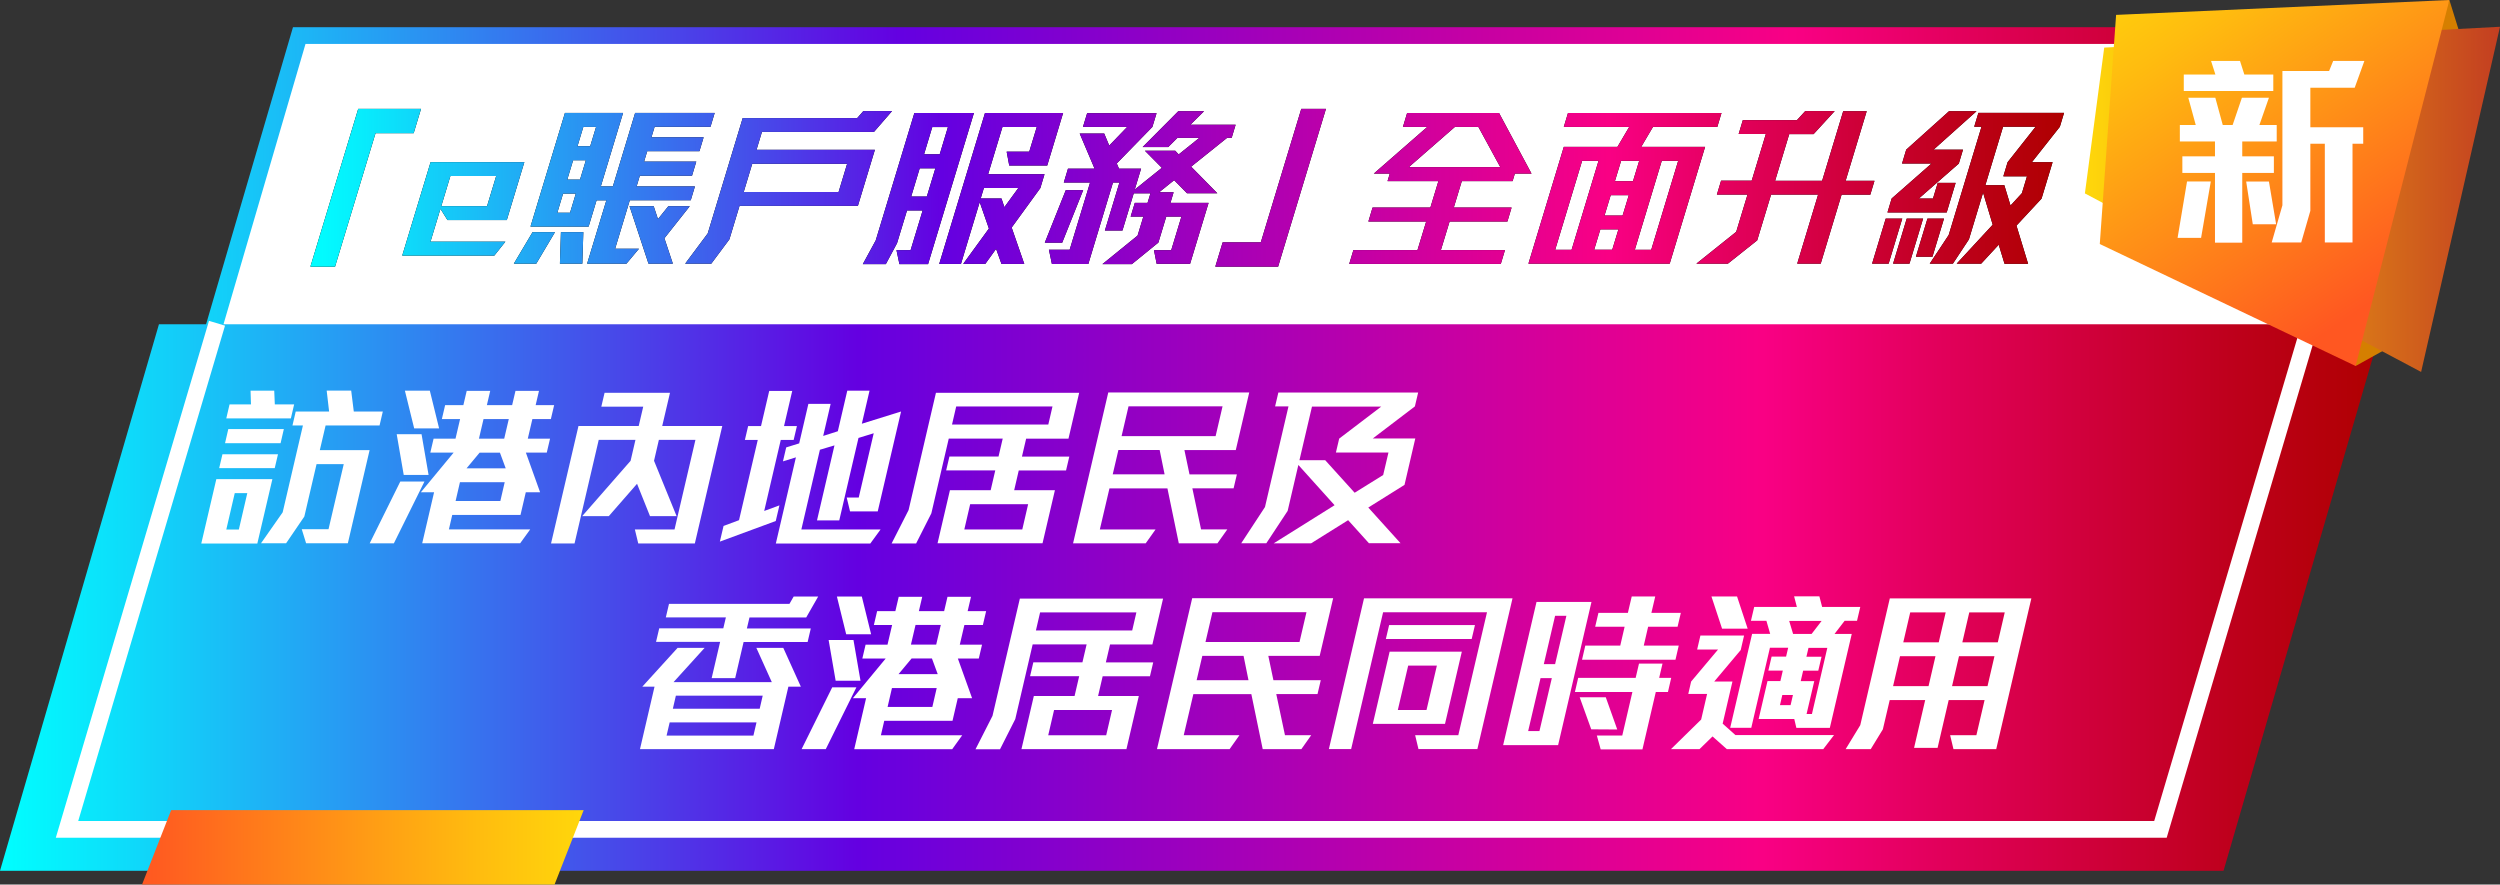 <?xml version="1.0" encoding="UTF-8"?>
<svg id="_圖層_1" xmlns="http://www.w3.org/2000/svg" xmlns:xlink="http://www.w3.org/1999/xlink" version="1.1" viewBox="0 0 298.84 105.73">
  <rect x="0" y="0" width="298.84" height="105.73" fill="#333333" stroke="none"/>
  <!-- Generator: Adobe Illustrator 29.7.1, SVG Export Plug-In . SVG Version: 2.1.1 Build 8)  -->
  <defs>
    <style>
      .st0 {
        fill: #d57f00;
      }

      .st1 {
        stroke: url(#_未命名漸層_84);
      }

      .st1, .st2 {
        fill: #fff;
      }

      .st1, .st3 {
        stroke-miterlimit: 10;
        stroke-width: 2px;
      }

      .st4 {
        fill: url(#_未命名漸層_8411);
      }

      .st5 {
        fill: url(#_未命名漸層_8412);
      }

      .st6 {
        fill: url(#_未命名漸層_8410);
      }

      .st7 {
        fill: url(#_未命名漸層_848);
      }

      .st8 {
        fill: url(#_未命名漸層_847);
      }

      .st9 {
        fill: url(#_未命名漸層_849);
      }

      .st10 {
        fill: url(#_未命名漸層_844);
      }

      .st11 {
        fill: url(#_未命名漸層_843);
      }

      .st12 {
        fill: url(#_未命名漸層_846);
      }

      .st13 {
        fill: url(#_未命名漸層_845);
      }

      .st14 {
        fill: url(#_未命名漸層_841);
      }

      .st15 {
        fill: url(#_未命名漸層_842);
      }

      .st16 {
        fill: url(#_未命名漸層_236);
      }

      .st17 {
        fill: url(#Degradado_sin_nombre_151);
      }

      .st18 {
        fill: url(#Degradado_sin_nombre_15);
      }

      .st3 {
        fill: none;
        stroke: #fff;
      }
    </style>
    <linearGradient id="_未命名漸層_84" data-name="未命名漸層 84" x1="6.68" y1="51.7" x2="287.35" y2="51.7" gradientUnits="userSpaceOnUse">
      <stop offset="0" stop-color="aqua"/>
      <stop offset=".03" stop-color="#07ecfc"/>
      <stop offset=".36" stop-color="#6400e1"/>
      <stop offset=".52" stop-color="#a500b8"/>
      <stop offset=".74" stop-color="#f90084"/>
      <stop offset=".81" stop-color="#e3005d"/>
      <stop offset=".94" stop-color="#bd001a"/>
      <stop offset="1" stop-color="#af0000"/>
    </linearGradient>
    <linearGradient id="_未命名漸層_841" data-name="未命名漸層 84" x1="0" y1="71.42" x2="284.79" y2="71.42" xlink:href="#_未命名漸層_84"/>
    <linearGradient id="_未命名漸層_842" data-name="未命名漸層 84" x1="37.09" y1="22.44" x2="246.72" y2="22.44" xlink:href="#_未命名漸層_84"/>
    <linearGradient id="_未命名漸層_843" data-name="未命名漸層 84" x1="37.09" y1="22.44" x2="246.72" y2="22.44" xlink:href="#_未命名漸層_84"/>
    <linearGradient id="_未命名漸層_844" data-name="未命名漸層 84" x1="37.09" y1="22.44" x2="246.72" y2="22.44" xlink:href="#_未命名漸層_84"/>
    <linearGradient id="_未命名漸層_845" data-name="未命名漸層 84" x1="37.09" y1="22.44" x2="246.72" y2="22.44" xlink:href="#_未命名漸層_84"/>
    <linearGradient id="_未命名漸層_846" data-name="未命名漸層 84" x1="37.09" y1="22.44" x2="246.72" y2="22.44" xlink:href="#_未命名漸層_84"/>
    <linearGradient id="_未命名漸層_847" data-name="未命名漸層 84" x1="37.09" y1="22.44" x2="246.72" y2="22.44" xlink:href="#_未命名漸層_84"/>
    <linearGradient id="_未命名漸層_848" data-name="未命名漸層 84" x1="37.09" y1="22.44" x2="246.72" y2="22.44" xlink:href="#_未命名漸層_84"/>
    <linearGradient id="_未命名漸層_849" data-name="未命名漸層 84" x1="37.09" y1="22.44" x2="246.72" y2="22.44" xlink:href="#_未命名漸層_84"/>
    <linearGradient id="_未命名漸層_8410" data-name="未命名漸層 84" x1="37.09" y1="22.44" x2="246.72" y2="22.44" xlink:href="#_未命名漸層_84"/>
    <linearGradient id="_未命名漸層_8411" data-name="未命名漸層 84" x1="37.09" y1="22.44" x2="246.72" y2="22.44" xlink:href="#_未命名漸層_84"/>
    <linearGradient id="_未命名漸層_8412" data-name="未命名漸層 84" x1="37.09" y1="22.44" x2="246.72" y2="22.44" xlink:href="#_未命名漸層_84"/>
    <linearGradient id="_未命名漸層_236" data-name="未命名漸層 236" x1="145.29" y1="23.83" x2="194.9" y2="23.83" gradientTransform="translate(444.12) rotate(-180) scale(1 -1)" gradientUnits="userSpaceOnUse">
      <stop offset="0" stop-color="#c33e21"/>
      <stop offset=".36" stop-color="#da7918"/>
      <stop offset=".79" stop-color="#f4bc0e"/>
      <stop offset="1" stop-color="#ffd70b"/>
    </linearGradient>
    <linearGradient id="Degradado_sin_nombre_15" data-name="Degradado sin nombre 15" x1="158.56" y1="34.66" x2="187.21" y2="-7.43" gradientTransform="translate(444.12) rotate(-180) scale(1 -1)" gradientUnits="userSpaceOnUse">
      <stop offset="0" stop-color="#ff5721"/>
      <stop offset=".25" stop-color="#ff791b"/>
      <stop offset=".76" stop-color="#ffbc0f"/>
      <stop offset="1" stop-color="#ffd70b"/>
    </linearGradient>
    <linearGradient id="Degradado_sin_nombre_151" data-name="Degradado sin nombre 15" x1="16.98" y1="101.29" x2="69.77" y2="101.29" gradientTransform="matrix(1,0,0,1,0,0)" xlink:href="#Degradado_sin_nombre_15"/>
  </defs>
  <path class="st1" d="M258.26,99.14H8.01L35.77,4.25h250.24l-27.76,94.89Z"/>
  <path class="st14" d="M265.79,104.09H0L19,38.76h265.79l-19,65.33Z"/>
  <g>
    <path class="st2" d="M24.06,64.97l1.8-7.7h6.7l-1.8,7.7h-6.7ZM26.2,55.96l.39-1.66h6.64l-.39,1.66h-6.64ZM26.9,52.98l.39-1.69h6.64l-.39,1.69h-6.64ZM29.56,58.95h-1.5l-1.01,4.35h1.5l1.01-4.35ZM27.05,50.01l.39-1.67h2.56l-.05-1.64h2.83l.07,1.64h2.31l-.39,1.67h-7.72ZM38.92,50.86l-.69,2.95h5.95l-2.6,11.13h-4.99l-.52-1.68h3.2l1.82-7.78h-3.25l-1.46,6.26-2.18,3.2h-3l2.59-3.7,2.42-10.38h-1.25l.39-1.67h3.99l-.29-2.5h2.93l.31,2.5h3.47l-.39,1.67h-6.47Z"/>
    <path class="st2" d="M47.08,64.95h-2.89l3.66-7.39h2.89l-3.66,7.39ZM48.26,56.77l-.84-4.87h2.97l.84,4.87h-2.97ZM49.51,51.21l-1.11-4.51h2.98l1.11,4.51h-2.98ZM62.85,58.85l-.63,2.7h-8.16l-.4,1.73h9.72l-1.2,1.66h-11.71l1.42-6.1h-1.58l3.92-4.74h-2.79l.39-1.66h2.62l.55-2.35h-2.18l.39-1.66h2.18l.4-1.71h2.81l-.4,1.71h3.02l.4-1.71h2.81l-.4,1.71h2.21l-.39,1.66h-2.21l-.55,2.35h2.66l-.39,1.66h-2.5l1.7,4.74h-1.71ZM60.33,57.64h-5.35l-.52,2.25h5.35l.52-2.25ZM59.76,54.11h-2.43l-1.56,1.87h4.68l-.69-1.87ZM60.82,50.09h-3.02l-.55,2.35h3.02l.55-2.35Z"/>
    <path class="st2" d="M76.29,64.95l-.4-1.66h4.74l2.5-10.71h-4.37l-.58,2.5,2.7,6.62h-3.18l-1.55-3.87-3.38,3.87h-3.18l5.79-6.62.58-2.5h-4.39l-2.89,12.38h-2.81l3.28-14.04h7.2l.54-2.31h-5.01l.39-1.66h7.82l-.93,3.97h7.18l-3.28,14.04h-6.76Z"/>
    <path class="st2" d="M86.05,64.74l.44-1.87,1.85-.69,2.24-9.59h-1.54l.39-1.66h1.54l.98-4.2h2.75l-.98,4.2h1.54l-.39,1.66h-1.54l-1.98,8.49,1.82-.67-.44,1.87-6.67,2.46ZM104.04,64.97h-11.3l2.4-10.3-1.55.48.39-1.67,1.55-.48,1.1-4.72h2.66l-.89,3.83,1.75-.56,1.13-4.85h2.66l-.92,3.95,4.69-1.46-2.79,11.94h-3.31l-.4-1.66h1.44l1.79-7.68-1.82.56-2.3,9.86h-2.66l2.09-8.97-1.74.52-2.22,9.53h9.47l-1.22,1.67Z"/>
    <path class="st2" d="M121.78,56.23l-.55,2.37h4.87l-1.48,6.34h-12.55l1.48-6.34h4.87l.55-2.37h-5.87l.39-1.66h5.87l.5-2.14h-6.45l-2.08,8.93-1.82,3.6h-2.93l2.03-3.99,3.27-14.02h17.12l-1.28,5.49h-5.06l-.5,2.14h5.66l-.39,1.66h-5.66ZM125.81,48.59h-11.51l-.5,2.16h11.51l.5-2.16ZM122.9,60.27h-6.93l-.7,3.02h6.93l.7-3.02Z"/>
    <path class="st2" d="M145.55,64.95h-4.64l-1.36-6.57h-6.93l-1.15,4.91h6.66l-1.18,1.66h-8.68l4.21-18.04h16.85l-1.61,6.89h-6.14l.61,2.91h5.66l-.39,1.66h-4.93l1.04,4.91h3.14l-1.18,1.66ZM138.62,53.79h-4.93l-.68,2.91h6.2l-.59-2.91ZM146.14,48.57h-11.24l-.83,3.56h11.24l.83-3.56Z"/>
    <path class="st2" d="M163.65,64.95l-2.5-2.77-4.43,2.77h-4.47l7.28-4.56-4.33-4.81-1.28,5.49-2.55,3.87h-3l2.84-4.33,2.81-12.03h-1.6l.39-1.66h16.71l-.39,1.66-5.03,3.83h5.08l-1.29,5.55-4.33,2.71,3.85,4.26h-3.75ZM165.97,54.09h-6.28l.39-1.66,5.03-3.83h-8.28l-1.5,6.41h3.08l3.52,3.89,3.41-2.12.63-2.68Z"/>
  </g>
  <g>
    <g>
      <path d="M44.89,15.92l-4.84,15.96h-2.95l5.72-18.87h7.51l-.88,2.91h-4.56Z"/>
      <path d="M59.09,30.55h-11.01l3.39-11.17h11.21l-2.1,6.93h-7.09l-.84-1.35-1.19,3.93h8.95l-1.32,1.66ZM59.31,21.04h-5.47l-1.09,3.6h5.47l1.09-3.6Z"/>
      <path d="M64.1,31.52h-2.68l2.24-3.77h2.68l-2.24,3.77ZM75.28,23.95l-1.75,5.78h2.85l-1.5,1.79h-4.7l2.3-7.57h-1.17l-.95,3.14h-6.95l4.12-13.59h6.95l-2.66,8.78h1.44l2.66-8.78h9.51l-.5,1.66h-6.68l-.38,1.25h6.24l-.5,1.66h-6.24l-.38,1.25h6.24l-.51,1.69h-6.24l-.38,1.27h6.97l-.5,1.66h-7.26ZM68.83,23.14h-1.52l-.69,2.29h1.52l.69-2.29ZM66.93,31.52l.12-3.77h2.68l-.12,3.77h-2.68ZM70.03,19.16h-1.52l-.7,2.31h1.52l.7-2.31ZM71.25,15.17h-1.52l-.7,2.31h1.52l.7-2.31ZM77.52,31.52l-2.27-6.87h2.89l.51,1.54,1.24-1.54h2.56l-3.03,3.83,1.01,3.04h-2.91Z"/>
      <path d="M104.46,15.77h-13.38l-.65,2.14h14.15l-2.03,6.7h-14.15l-1.21,4-2.17,2.91h-3.12l2.7-3.62,4.18-13.79h13.69l.73-.83h3.43l-2.17,2.5ZM101.26,19.58h-11.34l-1.02,3.37h11.34l1.02-3.37Z"/>
      <path d="M107.51,31.56l-.35-1.66h1.69l1.44-4.74h-1.87l-1.19,3.91-1.34,2.5h-2.75l1.54-2.83,4.62-15.23h7.12l-5.48,18.06h-3.43ZM111.81,20.12h-1.87l-1.02,3.37h1.87l1.02-3.37ZM113.31,15.19h-1.87l-.98,3.25h1.87l.98-3.25ZM119.71,31.54l-.64-1.79-1.29,1.79h-2.64l3.07-4.22-1.1-3.16-2.24,7.39h-2.6l5.47-18.04h9.34l-1.9,6.28h-4.54l-.31-1.66h2.7l.9-2.95h-4.1l-1.71,5.64h6.74l-.5,1.66-3.43,4.72,1.51,4.35h-2.73ZM117.61,22.47l-.38,1.25h2.48l.35,1.04,1.67-2.29h-4.12Z"/>
      <path d="M126.97,29.01h-2.08l2.51-6.28h2.08l-2.51,6.28ZM141.89,23.1l-1.54-1.56-1.79,1.44h1.73l-.38,1.27h4.56l-2.21,7.28h-4l-.32-1.62h2.06l1.22-4.02h-1.81l-.94,3.1-3.17,2.58h-3.52l4.2-3.41.69-2.27h-1.52l.5-1.64h1.52l.35-1.14h-2l-1.35,4.45h-2.1l1.74-5.74h-.77l-2.95,9.74h-4.35l-.36-1.71h2.48l2.44-8.03h-3.14l.5-1.66h3.18l-1.78-4.2h2.93l.6,1.44,2.15-2.23h-5.29l.5-1.64h8.3l-.5,1.64-4.26,4.37.27.62h2.64l-.76,2.5,3.24-2.6-2.02-2.04h3.62l.41.44,2.47-1.98h-2.62l-1.1,1.1h-3.06l4.27-4.29h3.08l-1.64,1.62h5.41l-.47,1.56h-.54l-4.31,3.45,3.13,3.18h-3.62Z"/>
      <path d="M145.27,31.88l.88-2.91h4.56l4.84-15.96h2.95l-5.72,18.87h-7.51Z"/>
      <path d="M181.08,20.75l-.27.9h-6.07l-.96,3.16h6.91l-.5,1.67h-6.91l-1.04,3.41h7.66l-.5,1.66h-18.12l.5-1.66h7.66l1.04-3.41h-6.91l.5-1.67h6.91l.96-3.16h-6.08l.27-.9h-1.91l6.39-5.58h-2.91l.5-1.66h10.99l3.88,7.24h-1.98ZM176.72,15.17h-2.81l-5.51,4.81h10.94l-2.62-4.81Z"/>
      <path d="M197.59,15.17l-1.41,2.39h7.64l-4.23,13.96h-16.89l4.23-13.96h6.41l1.41-2.39h-7.82l.5-1.66h18.35l-.5,1.66h-7.68ZM191.08,19.23h-1.96l-3.22,10.63h1.96l3.22-10.63ZM193.46,27.42h-2.16l-.74,2.43h2.16l.74-2.43ZM194.7,23.33h-2.16l-.74,2.43h2.16l.74-2.43ZM195.94,19.23h-2.16l-.74,2.43h2.16l.74-2.43ZM200.6,19.23h-1.96l-3.22,10.63h1.96l3.22-10.63Z"/>
      <path d="M220.14,23.26l-2.5,8.26h-2.81l2.5-8.26h-5.62l-1.66,5.47-3.51,2.79h-3.77l4.77-3.81,1.35-4.45h-3.66l.5-1.66h3.66l1.69-5.58h-3.25l.5-1.66h6.47l.99-1.08h3.52l-2.52,2.75h-2.91l-1.69,5.58h5.62l2.52-8.32h2.81l-2.52,8.32h3.45l-.5,1.66h-3.45Z"/>
      <path d="M223.78,31.52l1.63-5.39h1.98l-1.63,5.39h-1.98ZM225.62,25.39l.5-1.66,4.76-4.18h-3.52l.5-1.66,5.12-4.6h3.29l-5.14,4.6h3.52l-.5,1.66-4.78,4.18h1.69l.57-1.87h2.14l-1.07,3.54h-7.07ZM226.29,31.52l1.63-5.39h1.96l-1.63,5.39h-1.96ZM229.02,30.69l1.38-4.56h1.98l-1.38,4.56h-1.98ZM239.61,31.52l-.69-2.27-2.1,2.27h-2.93l4.31-4.66-1.15-3.83-1.69,5.58-1.92,2.91h-2.77l2.27-3.43,3.92-12.94h-.87l.5-1.66h10.24l-.5,1.66-3.35,4.24h2.48l-1.32,4.35-3,3.23,1.39,4.56h-2.81ZM242.3,21.08h-2.83l.51-1.69,3.35-4.24h-3.89l-2.12,6.99h2.27l.74,2.43,1.36-1.48.61-2.02Z"/>
    </g>
    <g>
      <path class="st15" d="M44.89,15.92l-4.84,15.96h-2.95l5.72-18.87h7.51l-.88,2.91h-4.56Z"/>
      <path class="st11" d="M59.09,30.55h-11.01l3.39-11.17h11.21l-2.1,6.93h-7.09l-.84-1.35-1.19,3.93h8.95l-1.32,1.66ZM59.31,21.04h-5.47l-1.09,3.6h5.47l1.09-3.6Z"/>
      <path class="st10" d="M64.1,31.52h-2.68l2.24-3.77h2.68l-2.24,3.77ZM75.28,23.95l-1.75,5.78h2.85l-1.5,1.79h-4.7l2.3-7.57h-1.17l-.95,3.14h-6.95l4.12-13.59h6.95l-2.66,8.78h1.44l2.66-8.78h9.51l-.5,1.66h-6.68l-.38,1.25h6.24l-.5,1.66h-6.24l-.38,1.25h6.24l-.51,1.69h-6.24l-.38,1.27h6.97l-.5,1.66h-7.26ZM68.83,23.14h-1.52l-.69,2.29h1.52l.69-2.29ZM66.93,31.52l.12-3.77h2.68l-.12,3.77h-2.68ZM70.03,19.16h-1.52l-.7,2.31h1.52l.7-2.31ZM71.25,15.17h-1.52l-.7,2.31h1.52l.7-2.31ZM77.52,31.52l-2.27-6.87h2.89l.51,1.54,1.24-1.54h2.56l-3.03,3.83,1.01,3.04h-2.91Z"/>
      <path class="st13" d="M104.46,15.77h-13.38l-.65,2.14h14.15l-2.03,6.7h-14.15l-1.21,4-2.17,2.91h-3.12l2.7-3.62,4.18-13.79h13.69l.73-.83h3.43l-2.17,2.5ZM101.26,19.58h-11.34l-1.02,3.37h11.34l1.02-3.37Z"/>
      <path class="st12" d="M107.51,31.56l-.35-1.66h1.69l1.44-4.74h-1.87l-1.19,3.91-1.34,2.5h-2.75l1.54-2.83,4.62-15.23h7.12l-5.48,18.06h-3.43ZM111.81,20.12h-1.87l-1.02,3.37h1.87l1.02-3.37ZM113.31,15.19h-1.87l-.98,3.25h1.87l.98-3.25ZM119.71,31.54l-.64-1.79-1.29,1.79h-2.64l3.07-4.22-1.1-3.16-2.24,7.39h-2.6l5.47-18.04h9.34l-1.9,6.28h-4.54l-.31-1.66h2.7l.9-2.95h-4.1l-1.71,5.64h6.74l-.5,1.66-3.43,4.72,1.51,4.35h-2.73ZM117.61,22.47l-.38,1.25h2.48l.35,1.04,1.67-2.29h-4.12Z"/>
      <path class="st8" d="M126.97,29.01h-2.08l2.51-6.28h2.08l-2.51,6.28ZM141.89,23.1l-1.54-1.56-1.79,1.44h1.73l-.38,1.27h4.56l-2.21,7.28h-4l-.32-1.62h2.06l1.22-4.02h-1.81l-.94,3.1-3.17,2.58h-3.52l4.2-3.41.69-2.27h-1.52l.5-1.64h1.52l.35-1.14h-2l-1.35,4.45h-2.1l1.74-5.74h-.77l-2.95,9.74h-4.35l-.36-1.71h2.48l2.44-8.03h-3.14l.5-1.66h3.18l-1.78-4.2h2.93l.6,1.44,2.15-2.23h-5.29l.5-1.64h8.3l-.5,1.64-4.26,4.37.27.62h2.64l-.76,2.5,3.24-2.6-2.02-2.04h3.62l.41.44,2.47-1.98h-2.62l-1.1,1.1h-3.06l4.27-4.29h3.08l-1.64,1.62h5.41l-.47,1.56h-.54l-4.31,3.45,3.13,3.18h-3.62Z"/>
      <path class="st7" d="M145.27,31.88l.88-2.91h4.56l4.84-15.96h2.95l-5.72,18.87h-7.51Z"/>
      <path class="st9" d="M181.08,20.75l-.27.9h-6.07l-.96,3.16h6.91l-.5,1.67h-6.91l-1.04,3.41h7.66l-.5,1.66h-18.12l.5-1.66h7.66l1.04-3.41h-6.91l.5-1.67h6.91l.96-3.16h-6.08l.27-.9h-1.91l6.39-5.58h-2.91l.5-1.66h10.99l3.88,7.24h-1.98ZM176.72,15.17h-2.81l-5.51,4.81h10.94l-2.62-4.81Z"/>
      <path class="st6" d="M197.59,15.17l-1.41,2.39h7.64l-4.23,13.96h-16.89l4.23-13.96h6.41l1.41-2.39h-7.82l.5-1.66h18.35l-.5,1.66h-7.68ZM191.08,19.23h-1.96l-3.22,10.63h1.96l3.22-10.63ZM193.46,27.42h-2.16l-.74,2.43h2.16l.74-2.43ZM194.7,23.33h-2.16l-.74,2.43h2.16l.74-2.43ZM195.94,19.23h-2.16l-.74,2.43h2.16l.74-2.43ZM200.6,19.23h-1.96l-3.22,10.63h1.96l3.22-10.63Z"/>
      <path class="st4" d="M220.14,23.26l-2.5,8.26h-2.81l2.5-8.26h-5.62l-1.66,5.47-3.51,2.79h-3.77l4.77-3.81,1.35-4.45h-3.66l.5-1.66h3.66l1.69-5.58h-3.25l.5-1.66h6.47l.99-1.08h3.52l-2.52,2.75h-2.91l-1.69,5.58h5.62l2.52-8.32h2.81l-2.52,8.32h3.45l-.5,1.66h-3.45Z"/>
      <path class="st5" d="M223.78,31.52l1.63-5.39h1.98l-1.63,5.39h-1.98ZM225.62,25.39l.5-1.66,4.76-4.18h-3.52l.5-1.66,5.12-4.6h3.29l-5.14,4.6h3.52l-.5,1.66-4.78,4.18h1.69l.57-1.87h2.14l-1.07,3.54h-7.07ZM226.29,31.52l1.63-5.39h1.96l-1.63,5.39h-1.96ZM229.02,30.69l1.38-4.56h1.98l-1.38,4.56h-1.98ZM239.61,31.52l-.69-2.27-2.1,2.27h-2.93l4.31-4.66-1.15-3.83-1.69,5.58-1.92,2.91h-2.77l2.27-3.43,3.92-12.94h-.87l.5-1.66h10.24l-.5,1.66-3.35,4.24h2.48l-1.32,4.35-3,3.23,1.39,4.56h-2.81ZM242.3,21.08h-2.83l.51-1.69,3.35-4.24h-3.89l-2.12,6.99h2.27l.74,2.43,1.36-1.48.61-2.02Z"/>
    </g>
  </g>
  <g>
    <path class="st2" d="M94.24,82.08l-1.74,7.47h-16l1.74-7.47h-1.46l4.22-4.64h3.23l-3.72,4.1h11.75l-1.85-4.1h3.22l2.1,4.64h-1.5ZM88.89,76.73l-1.01,4.33h-2.81l1.01-4.33h-7.66l.38-1.62h7.66l.31-1.31h-7.18l.38-1.62h14.4l.5-.87h2.93l-1.43,2.5h-6.78l-.31,1.31h7.64l-.38,1.62h-7.64ZM90.43,86.35h-10.38l-.37,1.58h10.38l.37-1.58ZM91.17,83.16h-10.38l-.36,1.56h10.38l.36-1.56Z"/>
    <path class="st2" d="M98.71,89.55h-2.89l3.66-7.39h2.89l-3.66,7.39ZM99.89,81.37l-.84-4.87h2.97l.84,4.87h-2.97ZM101.15,75.82l-1.11-4.51h2.98l1.11,4.51h-2.98ZM114.49,83.45l-.63,2.71h-8.16l-.4,1.73h9.72l-1.2,1.67h-11.71l1.42-6.1h-1.58l3.92-4.74h-2.79l.39-1.66h2.62l.55-2.35h-2.18l.39-1.66h2.18l.4-1.71h2.81l-.4,1.71h3.02l.4-1.71h2.81l-.4,1.71h2.21l-.39,1.66h-2.21l-.55,2.35h2.66l-.39,1.66h-2.5l1.7,4.74h-1.71ZM111.97,82.25h-5.35l-.52,2.25h5.35l.52-2.25ZM111.4,78.71h-2.43l-1.56,1.87h4.68l-.69-1.87ZM112.46,74.7h-3.02l-.55,2.35h3.02l.55-2.35Z"/>
    <path class="st2" d="M131.81,80.83l-.55,2.37h4.87l-1.48,6.35h-12.55l1.48-6.35h4.87l.55-2.37h-5.87l.39-1.66h5.87l.5-2.14h-6.45l-2.08,8.93-1.82,3.6h-2.93l2.03-3.99,3.27-14.02h17.12l-1.28,5.49h-5.06l-.5,2.14h5.66l-.39,1.66h-5.66ZM135.84,73.2h-11.51l-.5,2.16h11.51l.5-2.16ZM132.93,84.87h-6.93l-.7,3.02h6.93l.7-3.02Z"/>
    <path class="st2" d="M155.58,89.55h-4.64l-1.36-6.58h-6.93l-1.15,4.91h6.66l-1.18,1.67h-8.68l4.21-18.04h16.85l-1.61,6.89h-6.14l.61,2.91h5.66l-.39,1.66h-4.93l1.04,4.91h3.14l-1.18,1.67ZM148.65,78.4h-4.93l-.68,2.91h6.2l-.59-2.91ZM156.17,73.18h-11.24l-.83,3.56h11.24l.83-3.56Z"/>
    <path class="st2" d="M169.56,89.55l-.4-1.67h5.16l3.43-14.69h-12.42l-3.82,16.35h-2.66l4.2-18.02h17.75l-4.2,18.02h-7.03ZM164.1,86.53l2.01-8.63h8.63l-2.01,8.63h-8.63ZM165.66,76.38l.39-1.66h10.26l-.39,1.66h-10.26ZM171.76,79.56h-3.43l-1.24,5.31h3.43l1.24-5.31Z"/>
    <path class="st2" d="M179.68,89.07l3.99-17.12h6.57l-3.99,17.12h-6.57ZM185.5,81.06h-1.35l-1.48,6.33h1.35l1.48-6.33ZM187.24,73.61h-1.35l-1.35,5.78h1.35l1.35-5.78ZM197.93,82.71l-1.6,6.87h-4.99l-.46-1.66h3.04l1.21-5.2h-6.87l.39-1.69h6.87l.4-1.71h2.81l-.4,1.71h1.44l-.39,1.69h-1.44ZM190.21,87.18l-1.38-3.83h3.12l1.37,3.85-3.12-.02ZM189.11,78.86l.39-1.69h4.18l.52-2.25h-3.52l.39-1.66h3.52l.46-1.96h2.81l-.46,1.96h3.52l-.39,1.66h-3.52l-.52,2.25h4.18l-.39,1.69h-11.17Z"/>
    <path class="st2" d="M217.97,89.55h-11.55l-1.71-1.52-1.56,1.52h-3.41l3.61-3.54.71-3.06h-2.25l.34-1.48,3.22-3.83h-2.5l.39-1.67h5.22l-.4,1.73-3.17,3.77h2.18l-1.17,5.03,1.53,1.37h11.78l-1.28,1.67ZM205.85,75.15l-1.27-3.85h3.06l1.27,3.85h-3.06ZM220.49,74.22l-1.2,1.56h2.06l-2.62,11.23h-4l-.25-1.06h-4.26l1.06-4.54h1.54l.29-1.25h-1.73l.39-1.67h1.73l.25-1.06h-2.18l-2.23,9.57h-2.52l2.62-11.23h2.16l-.45-1.56h-1.85l.39-1.66h5.1l-.33-1.27h3.02l.33,1.27h4.56l-.39,1.66h-1.48ZM214.32,83.08h-1.27l-.28,1.21h1.27l.28-1.21ZM213.87,74.22l.47,1.56h2.21l1.2-1.56h-3.87ZM218.45,77.44h-2.27l-.25,1.06h1.81l-.39,1.67h-1.81l-.29,1.25h1.62l-.92,3.93h.64l1.84-7.91Z"/>
    <path class="st2" d="M233.51,89.55l-.4-1.67h3.14l.98-4.2h-4.29l-1.33,5.72h-2.81l1.33-5.72h-4.24l-.82,3.5-1.45,2.37h-3l1.75-2.87,3.53-15.15h16.92l-4.2,18.02h-5.12ZM231.36,78.44h-4.24l-.83,3.58h4.24l.83-3.58ZM232.58,73.2h-4.24l-.83,3.58h4.24l.83-3.58ZM238.41,78.44h-4.24l-.83,3.58h4.24l.83-3.58ZM239.64,73.2h-4.24l-.83,3.58h4.24l.83-3.58Z"/>
  </g>
  <path class="st3" d="M276.18,38.64l-17.93,60.5H8.01l17.93-60.5"/>
  <g>
    <g>
      <polygon class="st0" points="281.58 43.75 286.39 41.08 274.47 34.86 281.58 43.75"/>
      <polygon class="st0" points="292.79 0 294.39 5.16 289.77 6.4 292.79 0"/>
      <polygon class="st16" points="289.41 44.46 298.84 3.2 251.53 5.69 249.22 23.12 289.41 44.46"/>
      <polygon class="st18" points="292.79 0 281.58 43.75 251 29.17 252.95 1.78 292.79 0"/>
    </g>
    <path class="st2" d="M263.11,28.43h-2.81l1.13-6.74h2.84l-1.16,6.74ZM268.03,16.91v1.78h3.78v1.98h-3.78v8.34h-3.26v-8.34h-3.9v-1.98h3.9v-1.78h-4.2v-1.97h1.9l-.89-3.26h3.23l.89,3.26h1.18l1.11-3.26h3.23l-1.14,3.26h2.07v1.97h-4.15ZM261.04,10.88v-1.97h3.78l-.52-1.63h3.46l.52,1.63h3.46v1.97h-10.69ZM269.29,26.81l-.79-5.11h2.72l.86,5.11h-2.79ZM281.48,10.49h-5.31v4.72h6.32v1.97h-1.28v11.8h-3.31v-11.8h-1.73v8.02l-1.09,3.78h-3.53l1.28-4.44V8.49h5.58l.49-1.21h3.73l-1.16,3.21Z"/>
  </g>
  <polygon class="st17" points="66.29 105.73 16.98 105.73 20.46 96.84 69.77 96.84 66.29 105.73"/>
</svg>